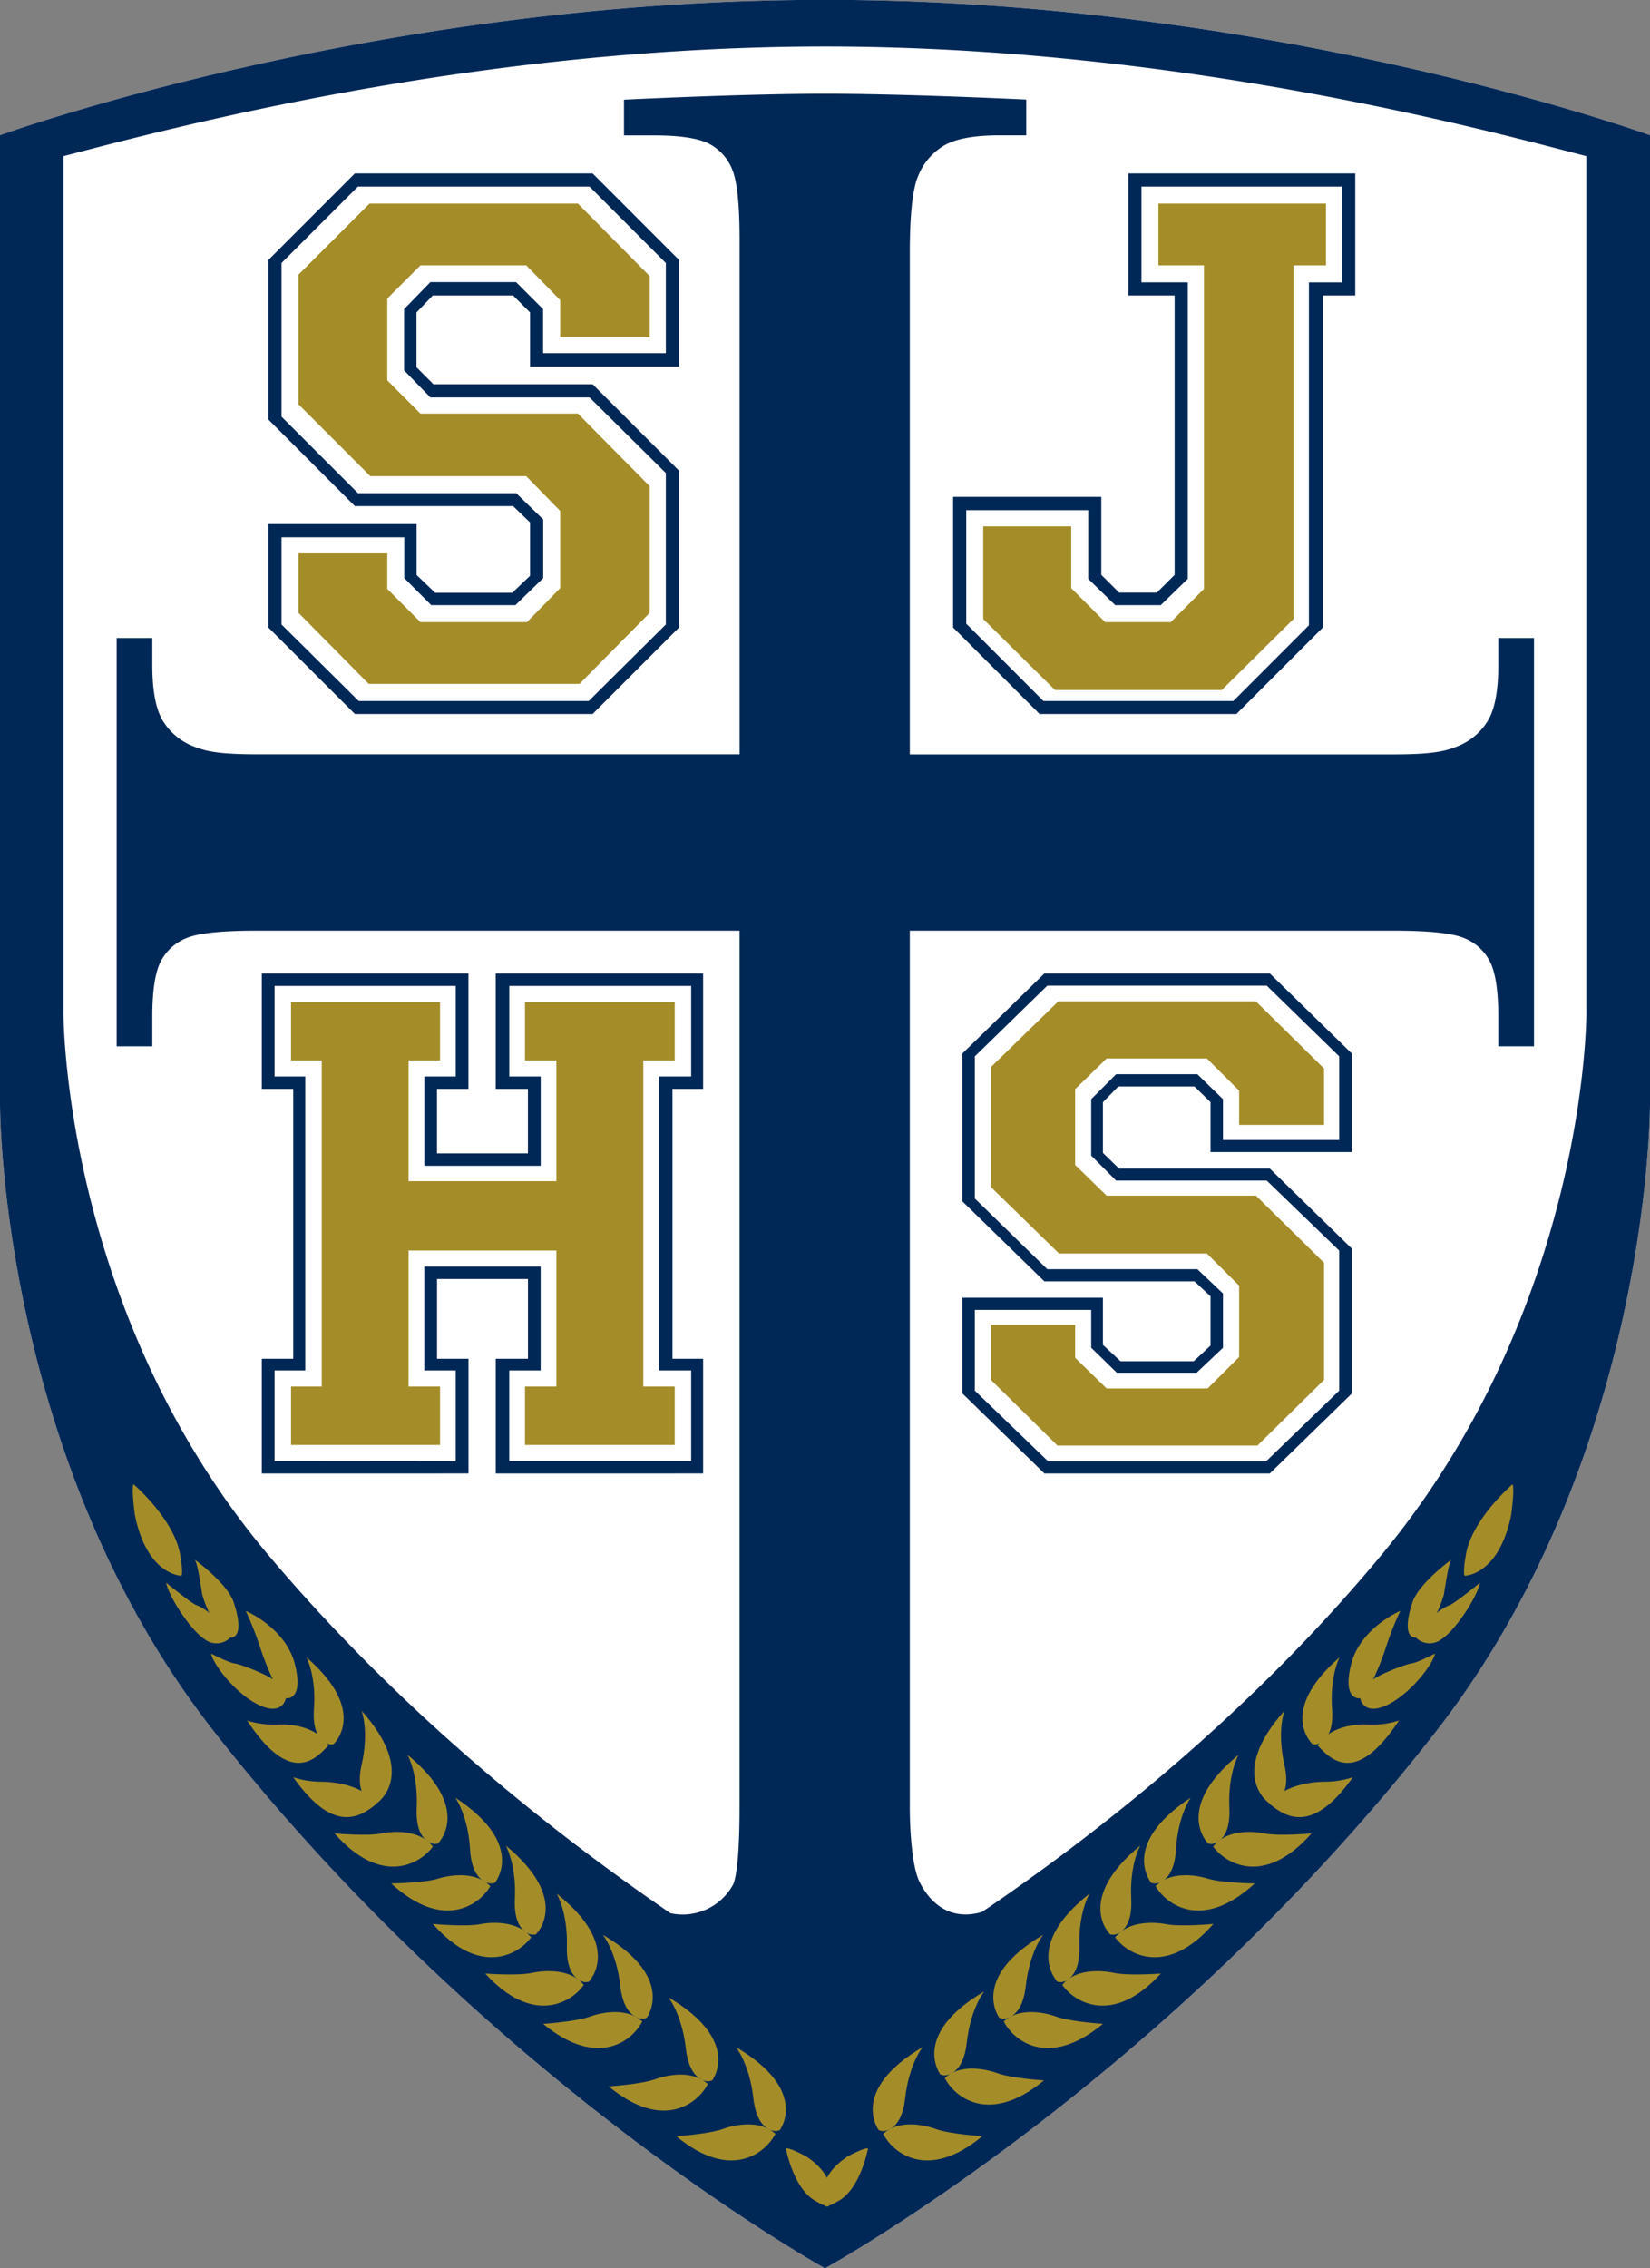 <svg id="Layer_1" data-name="Layer 1" xmlns="http://www.w3.org/2000/svg" viewBox="0 0 404.3 555.58"><rect x="0" y="0" width="404.3" height="555.58" fill="#808080" stroke="none"/><g id="_BW_" data-name="&lt;BW&gt;"><path d="M300,582.62s82.45-45.14,149.76-131.53c52.72-67.68,52.39-153.71,52.39-153.71V60.16S410.6,27,300,27,97.85,60.16,97.85,60.16V297.38s-.33,86.5,52.39,153.71C217.86,537.28,300,582.62,300,582.62Z" transform="translate(-97.85 -27.04)" style="fill:#fff"/><path d="M300,27C189.4,27,97.85,60.16,97.85,60.16V297.38s-.33,86.5,52.39,153.71C217.86,537.28,300,582.62,300,582.62s82.45-45.14,149.76-131.53c52.72-67.68,52.39-153.71,52.39-153.71V60.16S410.6,27,300,27ZM436.1,408.2c-32.14,38.64-69,67.71-97.61,87.13-9.74,2.88-14.27-5-15.51-7.76-1.41-3.1-2.2-10.62-2.2-18V255H439.55q12.61,0,17,1.79a12.07,12.07,0,0,1,6.38,5.78q2.06,4,2.05,13.58v7.16h8.75v-100h-8.75V190q0,9.44-2.62,13.67a15.28,15.28,0,0,1-7.45,6.19c-3.22,1.3-6.56,1.95-15.83,1.95H320.78V89q0-13.92,2-18.74a15.28,15.28,0,0,1,6.19-7.45q4.23-2.61,13.67-2.62h6.67V51.43S320.05,50,300,50s-49.25,1.46-49.25,1.46v8.74h7.16q9.6,0,13.59,2a12.17,12.17,0,0,1,5.78,6.39q1.78,4.33,1.79,17V211.79h-118c-9.27,0-12.61-.65-15.83-1.95a15.28,15.28,0,0,1-7.45-6.19q-2.61-4.23-2.62-13.67v-6.67h-8.74v100h8.74v-7.16q0-9.6,2.05-13.58a12.09,12.09,0,0,1,6.39-5.78q4.34-1.8,17-1.79H279.06v214.6c0,7.92-.36,16.2-1.56,19a14.08,14.08,0,0,1-15.36,7.05c-28.54-19.5-65.58-48.74-98.24-87.38-50.77-60.06-50.56-133.1-50.49-133.76l0-.37V65.29C138.7,58.71,213.85,38.44,300,38.44S461.29,58.71,486.55,65.29V274.07l0,.37C486.66,275.09,486.85,347.19,436.1,408.2Z" transform="translate(-97.85 -27.04)" style="fill:#002856"/><path d="M255.23,522.15c-2.24,4.49-10.75,11.81-24.3.6,0,0,7.95-.51,11.41-1.76s8.5-1.88,11.92.4Z" transform="translate(-97.85 -27.04)" style="fill:#a48d29"/><path d="M256.3,521.28s7.39-9.69-10.73-20.34c0,0,3.33,4.09,4.28,12.56s5.63,8,5.63,8Z" transform="translate(-97.85 -27.04)" style="fill:#a48d29"/><path d="M240.9,513.2c-2.85,4.13-12.29,10.21-24.15-2.77,0,0,7.93.6,11.54-.17s8.68-.68,11.75,2Z" transform="translate(-97.85 -27.04)" style="fill:#a48d29"/><path d="M242.07,512.48s8.66-8.57-7.81-21.62c0,0,2.73,4.51,2.5,13s4.47,8.68,4.47,8.68Z" transform="translate(-97.85 -27.04)" style="fill:#a48d29"/><path d="M228,501.55c-2.93,4.07-12.49,9.94-24.08-3.28,0,0,7.92.76,11.54.07s8.69-.5,11.7,2.3Z" transform="translate(-97.85 -27.04)" style="fill:#a48d29"/><path d="M229.14,500.85s8.84-8.39-7.36-21.78c0,0,2.64,4.56,2.23,13.08s4.29,8.77,4.29,8.77Z" transform="translate(-97.85 -27.04)" style="fill:#a48d29"/><path d="M218,489c-2.47,4.36-11.34,11.25-24.3-.64,0,0,8-.1,11.48-1.18s8.59-1.45,11.89,1Z" transform="translate(-97.85 -27.04)" style="fill:#a48d29"/><path d="M219.1,488.21s7.87-9.31-9.69-20.86c0,0,3.12,4.25,3.63,12.76s5.23,8.26,5.23,8.26Z" transform="translate(-97.85 -27.04)" style="fill:#a48d29"/><path d="M203.92,479.32c-2.92,4.07-12.47,10-24.1-3.22,0,0,7.93.74,11.55,0s8.69-.53,11.71,2.26Z" transform="translate(-97.85 -27.04)" style="fill:#a48d29"/><path d="M205.11,478.62s8.81-8.41-7.41-21.77c0,0,2.64,4.56,2.25,13.08s4.32,8.77,4.32,8.77Z" transform="translate(-97.85 -27.04)" style="fill:#a48d29"/><path d="M190.13,468.84c-4,3.25-10.49,7.56-20.41-6.48a22.33,22.33,0,0,0,6.78,1.09c3.85,0,9.48,1,12.71,4.31Z" transform="translate(-97.85 -27.04)" style="fill:#a48d29"/><path d="M190.19,468.7s10.3-6.86-3.73-22.63c0,0,1.88,4.92,0,13.24s2.84,9.33,2.84,9.33Z" transform="translate(-97.85 -27.04)" style="fill:#a48d29"/><path d="M178.31,454.56c-3.56,3.9-9.57,9.51-19.92-6.11a21.26,21.26,0,0,0,7.31,1c3.84-.22,9.08.67,11.85,4.06Z" transform="translate(-97.85 -27.04)" style="fill:#a48d29"/><path d="M179.56,454.25s8.76-7.94-6.64-21.3c0,0,2.46,4.49,1.86,12.74s4,8.61,4,8.61Z" transform="translate(-97.85 -27.04)" style="fill:#a48d29"/><path d="M167.89,443s-.69,4.3-6.37,1.75-11.45-10-11.94-12.69c0,0,4.21,2.21,5.76,2.41s8.56,3,9.4,4a72.43,72.43,0,0,1-2.94-7.3,80.55,80.55,0,0,0-3.73-9.57s9.85,4.16,12.06,13.15S167.89,443,167.89,443Z" transform="translate(-97.85 -27.04)" style="fill:#a48d29"/><path d="M142.34,413s-8.43,0-11.45-14.94c0,0-.9-6.52-.31-7.46,0,0,10.47,8.95,11.51,17.94a18.34,18.34,0,0,1,.36,3.84Z" transform="translate(-97.85 -27.04)" style="fill:#a48d29"/><path d="M154,428.4a4.74,4.74,0,0,1-6,.14c-3.49-2.28-8.67-10.22-9.44-13.83,0,0,6.3,5.12,7.42,5.49s3.17,1.7,3.27,2.17a28.52,28.52,0,0,1-1.82-4.69c-.28-1.5-1.08-7.51-1.85-8.62,0,0,7.95,5.72,9.54,10.46s1.73,8.68-.9,8.63Z" transform="translate(-97.85 -27.04)" style="fill:#a48d29"/><path d="M343.8,522.15c2.24,4.49,10.75,11.81,24.3.6,0,0-7.94-.51-11.41-1.76s-8.5-1.88-11.92.4Z" transform="translate(-97.85 -27.04)" style="fill:#a48d29"/><path d="M342.73,521.28s-7.39-9.69,10.73-20.34c0,0-3.33,4.09-4.27,12.56s-5.64,8-5.64,8Z" transform="translate(-97.85 -27.04)" style="fill:#a48d29"/><path d="M329.35,536c2.24,4.49,10.75,11.81,24.3.6,0,0-7.95-.51-11.41-1.76s-8.51-1.89-11.92.4Z" transform="translate(-97.85 -27.04)" style="fill:#a48d29"/><path d="M328.28,535.15s-7.39-9.69,10.73-20.34c0,0-3.33,4.09-4.28,12.56s-5.63,8-5.63,8Z" transform="translate(-97.85 -27.04)" style="fill:#a48d29"/><path d="M314.25,549.67c2.24,4.49,10.75,11.81,24.3.6,0,0-7.95-.51-11.41-1.76s-8.51-1.89-11.92.4Z" transform="translate(-97.85 -27.04)" style="fill:#a48d29"/><path d="M313.18,548.8s-7.39-9.69,10.73-20.34c0,0-3.33,4.09-4.28,12.56s-5.63,8-5.63,8Z" transform="translate(-97.85 -27.04)" style="fill:#a48d29"/><path d="M271.3,537.47c-2.25,4.49-10.76,11.81-24.3.6,0,0,7.94-.51,11.41-1.76s8.5-1.88,11.91.4Z" transform="translate(-97.85 -27.04)" style="fill:#a48d29"/><path d="M272.36,536.6s7.39-9.69-10.73-20.34c0,0,3.33,4.09,4.28,12.56s5.63,8,5.63,8Z" transform="translate(-97.85 -27.04)" style="fill:#a48d29"/><path d="M287.85,549.67c-2.25,4.49-10.75,11.81-24.3.6,0,0,7.94-.51,11.41-1.76s8.5-1.89,11.92.4Z" transform="translate(-97.85 -27.04)" style="fill:#a48d29"/><path d="M288.91,548.8s7.39-9.69-10.72-20.34c0,0,3.32,4.09,4.27,12.56s5.63,8,5.63,8Z" transform="translate(-97.85 -27.04)" style="fill:#a48d29"/><path d="M358.14,513.2c2.84,4.13,12.28,10.21,24.15-2.77,0,0-7.94.6-11.55-.17s-8.68-.68-11.75,2Z" transform="translate(-97.85 -27.04)" style="fill:#a48d29"/><path d="M357,512.48s-8.66-8.57,7.81-21.62c0,0-2.73,4.51-2.49,13s-4.48,8.68-4.48,8.68Z" transform="translate(-97.85 -27.04)" style="fill:#a48d29"/><path d="M371.08,501.55c2.93,4.07,12.49,9.94,24.09-3.28,0,0-7.93.76-11.55.07s-8.69-.5-11.7,2.3Z" transform="translate(-97.85 -27.04)" style="fill:#a48d29"/><path d="M369.89,500.85s-8.84-8.39,7.36-21.78c0,0-2.64,4.56-2.22,13.08s-4.3,8.77-4.3,8.77Z" transform="translate(-97.85 -27.04)" style="fill:#a48d29"/><path d="M381,489c2.47,4.36,11.34,11.25,24.3-.64,0,0-7.95-.1-11.48-1.18s-8.59-1.45-11.88,1Z" transform="translate(-97.85 -27.04)" style="fill:#a48d29"/><path d="M379.94,488.21s-7.87-9.31,9.68-20.86c0,0-3.12,4.25-3.63,12.76s-5.23,8.26-5.23,8.26Z" transform="translate(-97.85 -27.04)" style="fill:#a48d29"/><path d="M395.11,479.32c2.93,4.07,12.47,10,24.1-3.22,0,0-7.93.74-11.55,0s-8.69-.53-11.7,2.26Z" transform="translate(-97.85 -27.04)" style="fill:#a48d29"/><path d="M393.93,478.62s-8.82-8.41,7.4-21.77c0,0-2.64,4.56-2.25,13.08s-4.31,8.77-4.31,8.77Z" transform="translate(-97.85 -27.04)" style="fill:#a48d29"/><path d="M408.9,468.84c4,3.25,10.49,7.56,20.42-6.48a22.36,22.36,0,0,1-6.79,1.09c-3.85,0-9.48,1-12.71,4.31Z" transform="translate(-97.85 -27.04)" style="fill:#a48d29"/><path d="M408.84,468.7s-10.3-6.86,3.73-22.63c0,0-1.88,4.92,0,13.24s-2.84,9.33-2.84,9.33Z" transform="translate(-97.85 -27.04)" style="fill:#a48d29"/><path d="M420.73,454.56c3.55,3.9,9.57,9.51,19.92-6.11a21.29,21.29,0,0,1-7.32,1c-3.84-.22-9.08.67-11.85,4.06Z" transform="translate(-97.85 -27.04)" style="fill:#a48d29"/><path d="M419.47,454.25s-8.76-7.94,6.64-21.3c0,0-2.45,4.49-1.86,12.74s-4,8.61-4,8.61Z" transform="translate(-97.85 -27.04)" style="fill:#a48d29"/><path d="M431.14,443s.69,4.3,6.37,1.75,11.45-10,11.95-12.69c0,0-4.22,2.21-5.77,2.41s-8.56,3-9.4,4a72.43,72.43,0,0,0,2.94-7.3,78.81,78.81,0,0,1,3.74-9.57s-9.86,4.16-12.07,13.15S431.14,443,431.14,443Z" transform="translate(-97.85 -27.04)" style="fill:#a48d29"/><path d="M456.7,413s8.42,0,11.44-14.94c0,0,.9-6.52.31-7.46,0,0-10.47,8.95-11.51,17.94a18.34,18.34,0,0,0-.36,3.84Z" transform="translate(-97.85 -27.04)" style="fill:#a48d29"/><path d="M300.83,567.49s3.34-6.59-5.51-12.31c0,0-4-2.17-4.9-1.92,0,0,1.87,10.2,7.51,13a10.07,10.07,0,0,0,2.44,1.14Z" transform="translate(-97.85 -27.04)" style="fill:#a48d29"/><path d="M300.12,567.49s-3.34-6.59,5.52-12.31c0,0,4-2.17,4.9-1.92,0,0-1.87,10.2-7.51,13a10.18,10.18,0,0,1-2.45,1.14Z" transform="translate(-97.85 -27.04)" style="fill:#a48d29"/><path d="M445.06,428.4a4.76,4.76,0,0,0,6,.14c3.48-2.28,8.66-10.22,9.44-13.83,0,0-6.31,5.12-7.43,5.49s-3.17,1.7-3.27,2.17a28.52,28.52,0,0,0,1.82-4.69c.28-1.5,1.08-7.51,1.85-8.62,0,0-7.94,5.72-9.53,10.46s-1.74,8.68.89,8.63Z" transform="translate(-97.85 -27.04)" style="fill:#a48d29"/><path d="M333.66,368.34V344.9H368.1v11.55l4.31,4h17.94l4.12-3.85V344.55l-3.94-3.67H353.75l-20.09-19.59V285.08l20.09-19.6H409l20.09,19.6v24.14H394.47V297l-3.94-3.85H371.87L368.1,297v12.42l3.95,3.85H409l20.09,19.59v35.51L409,387.94H353.75Zm21,16.62H408.1L426,367.65V333.36l-17.76-17.15H371.33l-6.1-6.12V296.27l6.1-6.12h19.91l6.28,6.12v10H426V285.78l-17.76-17.32H354.47l-17.76,17.32v34.81l17.76,17.32h36.77l6.28,5.94v13.3l-6.46,6.12H371.51l-6.28-6.12v-9.27H336.71v19.77Z" transform="translate(-97.85 -27.04)" style="fill:#002856"/><polygon points="242.81 337.98 242.81 324.51 263.44 324.51 263.44 332.56 271.15 340.08 295.9 340.08 303.62 332.38 303.62 314.89 295.72 307.02 259.49 307.02 242.81 290.75 242.81 261.36 259.31 245.27 307.74 245.27 324.43 261.71 324.43 275.53 303.62 275.53 303.62 267.13 295.72 259.26 271.15 259.26 263.44 266.78 263.44 285.33 271.15 292.85 307.74 292.85 324.43 309.29 324.43 337.98 308.1 354.08 259.13 354.08 242.81 337.98" style="fill:#a48d29"/><path d="M162,387.94V359.85h7.7v-66.1H162V265.48h50.63v28.27h-7.7v15.79h22.28V293.75h-7.89V265.48h50.82v28.27h-7.52v66.1h7.52v28.09H219.33V359.85h7.89V340.31H204.94v19.54h7.7v28.09Zm47.51-3V362.71h-7.7V337.27h28.52v25.44h-7.7V384.9h44.58V362.71h-7.89v-72h7.89V268.53H222.64v22.18h7.7v21.87H201.82V290.71h7.7V268.53H165.13v22.18h7.52v72h-7.52V384.9Z" transform="translate(-97.85 -27.04)" style="fill:#002856"/><polygon points="71.31 353.92 71.31 339.61 78.83 339.61 78.83 259.73 71.31 259.73 71.31 245.42 107.82 245.42 107.82 259.73 100.11 259.73 100.11 289.3 136.34 289.3 136.34 259.73 128.64 259.73 128.64 245.42 165.33 245.42 165.33 259.73 157.63 259.73 157.63 339.61 165.33 339.61 165.33 353.92 128.64 353.92 128.64 339.61 136.34 339.61 136.34 306.29 100.11 306.29 100.11 339.61 107.82 339.61 107.82 353.92 71.31 353.92" style="fill:#a48d29"/><path d="M331.39,180.74v-32H367.7v19.1l4.36,4.35h9.26l4.35-4.35V99.41H374.33V69.52h55.6V99.41H422v81.33l-21.18,21.18H352.57Zm22.13,18h46.53l18.53-18.54v-84h8.14V72.74H377.54V96.19h11.35v72.63l-6.62,6.44H371.11l-6.62-6.44V152H334.61v27.8Z" transform="translate(-97.85 -27.04)" style="fill:#002856"/><polygon points="240.92 151.62 240.92 128.92 262.48 128.92 262.48 144.05 270.8 152.38 286.88 152.38 295.01 144.24 295.01 64.99 283.85 64.99 283.85 49.86 324.9 49.86 324.9 64.99 316.95 64.99 316.95 151.62 299.36 169.02 258.51 169.02 240.92 151.62" style="fill:#a48d29"/><path d="M163.61,180.74V155.4h36.32v12.48l4.54,4.35h18.91l4.35-4.16V155l-4.16-4H184.8l-21.19-21.19V90.71L184.8,69.52h58.26l21.18,21.19v26.1H227.73V103.57l-4.16-4.16H203.9l-4,4.16V117l4.16,4.16h39l21.18,21.18v38.4l-21.18,21.18H184.8Zm22.13,18h56.37L261,180V142.91L242.3,124.38h-39l-6.43-6.62v-15l6.43-6.62h21l6.62,6.62v10.78H261V91.46L242.3,72.74H185.56L166.83,91.46V129.1l18.73,18.73h38.77l6.62,6.43v14.38l-6.81,6.62H203.52l-6.61-6.62v-10H166.83V180Z" transform="translate(-97.85 -27.04)" style="fill:#002856"/><polygon points="73.14 150.11 73.14 135.54 94.89 135.54 94.89 144.24 103.03 152.38 129.13 152.38 137.26 144.05 137.26 125.14 128.94 116.63 90.73 116.63 73.14 99.04 73.14 67.26 90.54 49.86 141.61 49.86 159.2 67.64 159.2 82.58 137.26 82.58 137.26 73.5 128.94 64.99 103.03 64.99 94.89 73.13 94.89 93.17 103.03 101.31 141.61 101.31 159.2 119.09 159.2 150.11 141.99 167.51 90.35 167.51 73.14 150.11" style="fill:#a48d29"/></g></svg>